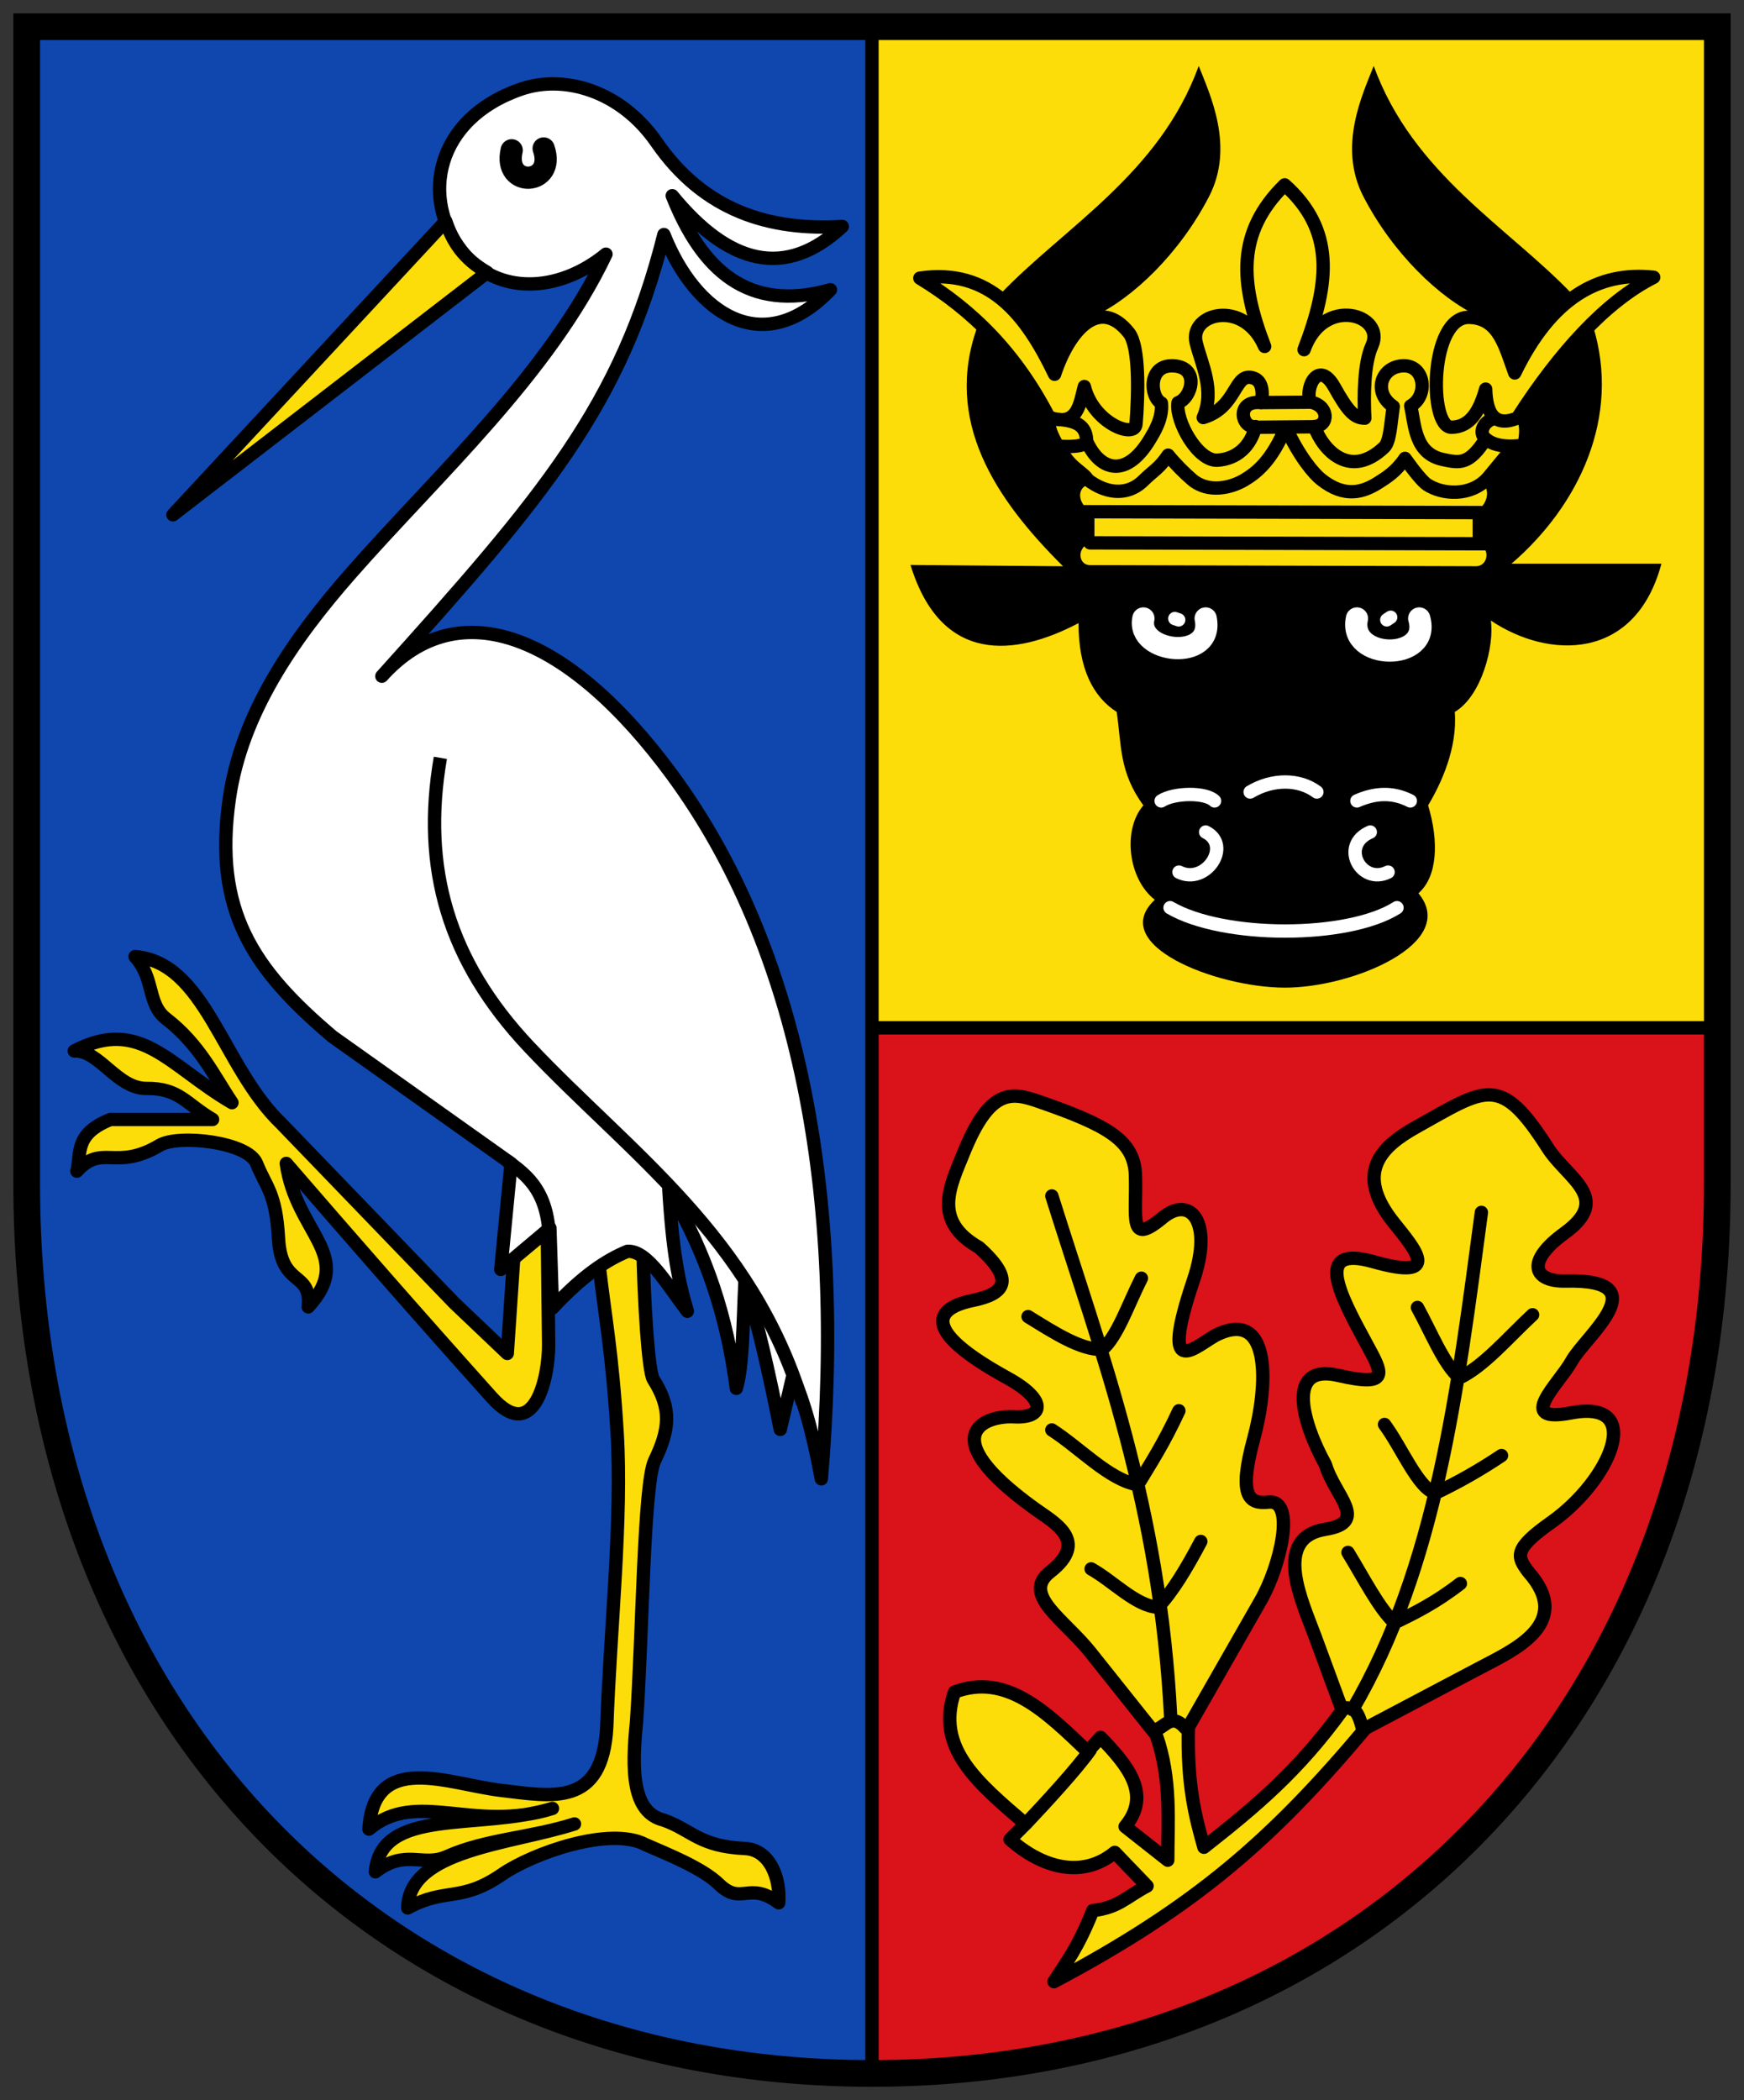 <svg xmlns="http://www.w3.org/2000/svg" height="472" width="392"><rect width="100%" height="100%" fill="#333333" stroke="none"/><defs><clipPath><path d="m 102.48 335.03 v -77.58 v -20.319 v -6.36 c 0.02 -1.166 0.039 -2.332 0.06 -3.498 c 0.02 -0.401 0.04 -0.803 0.06 -1.206 c 0.085 -1.069 0.171 -2.14 0.256 -3.21 c 0.101 -0.839 0.201 -1.677 0.302 -2.517 c 0.406 -2.225 0.665 -4.411 1.19 -6.496 c 0.787 -3.12 1.584 -6.134 2.682 -8.954 c 0.777 -1.992 1.638 -3.914 2.472 -5.803 c 0.589 -1.333 1.237 -2.653 1.959 -3.888 c 0.977 -1.671 1.951 -3.316 2.969 -4.929 c 0.708 -1.025 1.417 -2.05 2.125 -3.074 c 0.336 -0.438 0.673 -0.875 1.01 -1.312 c 0.881 -1.17 1.836 -2.256 2.743 -3.392 c 0.407 -0.457 0.814 -0.914 1.221 -1.371 c 0.447 -0.468 0.894 -0.935 1.34 -1.402 c 0.557 -0.689 1.326 -1.434 2 -2 c 0.713 -0.598 1.318 -1.326 2.05 -1.913 c 0.748 -0.602 1.425 -1.307 2.184 -1.9 c 2.12 -1.651 4.226 -3.317 6.541 -4.778 c 1.274 -0.804 2.554 -1.621 3.873 -2.396 c 4.267 -2.509 9.06 -4.534 14.181 -6.15 c 1.776 -0.561 3.614 -1 5.485 -1.478 c 0.974 -0.206 1.949 -0.411 2.923 -0.617 c 0.683 -0.111 1.366 -0.221 2.05 -0.332 c 1.335 -0.261 2.772 -0.312 4.174 -0.543 c 0.593 -0.05 1.186 -0.1 1.778 -0.15 c 0.814 -0.041 1.628 -0.08 2.442 -0.121 c 0.87 -0.132 1.856 -0.06 2.787 -0.06 h 1.477 c 0.528 0.015 1.055 0.03 1.582 0.045 c 0.418 0.02 0.835 0.04 1.251 0.06 c 1.186 0.096 2.372 0.191 3.557 0.286 c 1.291 0.171 2.582 0.342 3.873 0.513 c 3.23 0.635 6.337 1.216 9.268 2.125 c 8.891 2.76 16.429 6.681 23.06 11.682 c 1.144 0.863 2.228 1.797 3.346 2.682 c 0.577 0.508 1.155 1.016 1.733 1.523 c 0.556 0.449 1.026 1.013 1.552 1.492 c 0.818 0.746 1.684 1.534 2.381 2.397 c 0.587 0.726 1.309 1.346 1.899 2.08 c 1.286 1.603 2.695 3.117 3.903 4.808 c 1.412 1.978 2.785 3.998 4.054 6.12 c 0.702 1.174 1.315 2.405 2 3.602 c 0.341 0.703 0.683 1.407 1.024 2.11 c 0.436 0.986 0.944 1.976 1.372 2.985 c 0.598 1.406 1.11 2.858 1.673 4.311 c 1.155 2.984 1.817 6.218 2.637 9.54 c 0.221 1.251 0.442 2.502 0.663 3.753 c 0.336 1.71 0.319 3.51 0.602 5.306 c 0.051 0.98 0.101 1.96 0.152 2.939 c 0.015 0.613 0.029 1.226 0.045 1.839 c 0.005 1.914 0.009 3.829 0.015 5.743 v 18.947 v 80.87 h -145.98 z"/></clipPath><clipPath><path d="m 260.79 641.99 h 66.898 v 83.17 h -66.898 v -83.17 z"/></clipPath><clipPath><path d="m 0,0 841.89,0 0,595.276 L 0,595.276 0,0 z"/></clipPath><clipPath><path d="m 744.8,8.515 h 73.13 V 62.504 H 744.8 V 8.515 z"/></clipPath></defs><path d="M 196,6 6,6 6,266 c 0,120 75,195 190,200 z" fill="#0f47af" stroke="#000"/><path fill="#fcdd09" d="M 196,6 H386 V231 H196 z"/><path d="m 196 231 h 190 v 35 c 0 120 -80 200 -190 200 z" fill="#da121a"/><g stroke="#000" stroke-linejoin="round" stroke-linecap="round" stroke-width="3"><g fill="#fcdd09"><path d="m 134.64 284.13 c 1.356 12.01 2.939 19.456 4.067 37.768 1.196 19.423 -1.549 44.16 -2.324 66.24 -0.999 18.02 -12.12 15.632 -23.823 14.235 -11.926 -1.422 -28.476 -8.885 -29.633 8.716 10.751 -9.05 23.428 0.949 41.25 -4.648 -16.711 5.01 -38.47 -0.35 -39.801 14.235 6.801 -5.24 10.64 -0.986 16.06 -3.418 8.705 -3.91 19.03 -4.228 28.685 -7.331 -14.44 4.603 -37.19 5.788 -37.477 18.884 8.546 -4.695 11.871 -1.122 21.21 -7.554 6.911 -4.761 24.29 -10.911 32.25 -6.682 4.725 2.081 12.665 5.189 16.482 8.885 5.113 4.95 6.646 -0.853 13.441 4.189 0.432 -5.532 -2.01 -11.951 -7.554 -12.202 -10.32 -0.466 -11.927 -4.127 -18.303 -6.391 -7.115 -1.717 -7.209 -11.231 -6.101 -22.08 1.356 -19.562 1.613 -53.59 4.067 -58.685 3.327 -6.907 3.952 -11.667 -0.291 -18.303 -1.13 -1.767 -2.145 -17.908 -2.324 -30.21 -3.537 0.52 -7.095 0.067 -9.878 4.358 z"/><path d="m 115.47 282.68 l 7.554 -6.101 l 0.291 25.566 c 0.081 7.165 -3.126 22.682 -12.783 11.911 -16.922 -18.874 -31.378 -35.445 -46.19 -52.584 2.247 15.786 15.589 20.648 4.939 32.25 0.826 -8.186 -6.07 -4.25 -6.682 -15.398 -0.569 -10.287 -2.822 -11.524 -4.939 -16.85 -1.924 -4.841 -17.57 -6.582 -21.789 -4.067 -9.898 5.9 -12.967 -0.456 -18.593 5.81 1.04 -4.02 -0.689 -8.32 7.554 -11.621 h 22.951 c -5.999 -3.51 -7.481 -7.05 -14.817 -6.972 -6.681 0.073 -10.668 -8.69 -16.269 -8.425 14.863 -7.752 21.269 3.352 35.443 11.621 -4.04 -6 -7.238 -13.02 -14.817 -18.884 -4.314 -3.338 -2.5 -9.01 -6.972 -13.945 15.843 1.292 19.633 24.822 32.829 37.477 l 38.93 40.38 l 11.911 11.33 z"/><path d="m 244.46 393.66 c -9.289 -8.887 -18.285 -17.807 -29.924 -13.364 -4.25 12.482 4.967 20.21 15.979 29.633 l -3.486 3.486 c 7.263 6.417 16.269 8.879 23.532 2.905 l 7.263 7.554 c -4.685 2.457 -6.439 4.89 -12.202 5.52 -3.469 8.707 -5.973 11.629 -8.716 15.979 31.887 -16.924 49 -31.92 70.02 -56.942 l 25.856 -13.654 c 7.351 -3.882 21.06 -9.912 10.749 -21.499 -2.557 -3.441 -3.45 -5.081 5.112 -11.12 13.34 -9.411 21.353 -27.845 4.475 -24.613 -12.74 2.44 -2.731 -6.47 0.16 -11.672 3.109 -5.594 19.643 -18.473 -1.322 -17.961 -7.256 0.177 -9.206 -4.317 -0.279 -10.79 10.838 -7.859 0.634 -12.204 -3.788 -19.13 -10.675 -16.729 -13.8 -13.494 -29.633 -4.648 -7.657 4.278 -14.01 10.17 -4.939 21.499 4.645 5.802 11.11 13.177 -4.648 8.716 -13.445 -3.806 -7.671 7.182 -1.453 18.593 3.554 6.522 5.374 9.682 -6.391 6.972 -12.07 -2.78 -7.969 10.895 -2.905 20.05 1.981 6.889 9.999 12.923 0 14.526 -12.11 1.942 -5.182 16.356 -2.324 24.11 l 6.101 16.56 c -9.921 13.681 -19.502 21.695 -31.09 30.795 -1.944 -6.922 -3.818 -14.03 -3.486 -27.02 l 16.269 -28.471 c 4.419 -7.733 7.953 -22.768 1.743 -22.08 -4.317 0.479 -6.893 -1.155 -3.331 -14.273 3.218 -11.853 3.959 -28.971 -7.999 -23.495 -4.409 2.02 -13.718 12.11 -5.52 -12.202 4.442 -13.173 -0.817 -19.05 -6.972 -13.945 -7.773 6.452 -5.788 0.083 -6.101 -9.587 -0.253 -7.835 -6.361 -11.224 -21.789 -16.56 -6.081 -2.103 -10.946 -3.01 -16.85 11.621 -3.01 7.464 -7.105 15.186 3.486 21.21 8.341 7.5 5.655 10.463 -1.453 11.911 -4.951 1.01 -15.435 4.648 7.844 17.431 8.949 4.914 8.313 9.09 1.453 8.716 -6.653 -0.359 -18.234 4.117 4.648 20.627 4.415 3.185 12.409 7.27 3.486 14.235 -6.51 5.083 3.19 10.714 9.01 18.01 l 14.817 18.593 c 3.502 9.923 2.611 19.657 2.615 28.18 l -9.587 -7.554 c 5.96 -7.169 0.706 -13.638 -5.52 -20.05 z"/></g><path d="m 112.56 285.3 l 11.04 -9.297 l 0.581 17.983 c 6.868 -7.379 12.164 -10.828 16.85 -12.754 4.488 -0.281 8.976 7.575 13.464 13.464 -1.958 -6.518 -3.316 -13.362 -4.158 -27.35 8.66 14.891 13.08 28.697 15.169 44.682 1.499 -5.04 1.47 -14.459 1.922 -23.694 2.555 7.559 5.401 20.03 7.956 32.92 l 2.764 -11.77 c 2.154 4.357 4.308 11.203 6.462 22.881 5.492 -64.03 -4.993 -119.4 -33.53 -158.21 -22.968 -31.23 -47.817 -41.601 -65.25 -22.18 36.683 -40.725 53.777 -60.998 63.4 -99.26 7.127 17.947 22.357 28.14 37.427 12.401 -18.608 5.242 -28.959 -4.53 -35.555 -21.13 12.74 15.554 25.48 18.744 38.22 6.914 c -16.276 0.998 -31.03 -3.416 -41.735 -18.898 -8.06 -11.663 -20.844 -15.296 -30.513 -11.961 -19.312 6.661 -22.599 24.631 -13.235 36.471 c 7.777 9.832 21.579 9.45 32.368 0.61 c -12.908 27.11 -37.86 49.54 -57.41 71.82 -12.805 14.598 -24.504 31.32 -27.26 50.609 -3.585 25.12 5.247 38.24 23.24 53.46 l 40.09 28.471 z" fill="#fff"/></g><path d="m 219.76 73.22 c 6.654 3.195 11.353 13.237 16.56 21.499 -2.075 2.756 0.838 3.849 3.244 5.11 1.964 5.061 6.561 5.274 6.633 8.835 -5.177 0 -3.812 5.759 -0.199 6.34 v 7 c -4 0 -4 5 -1 5 l 86.9 0.253 c 3.097 -0.253 3.097 -5.253 -0.903 -5.253 v -7 c 3.054 -0.387 4.992 -5.741 1 -7 l 6.585 -7.985 c 4.689 0.149 5.872 -5.103 2.905 -6.462 4.933 -8.262 9.741 -14.531 16.56 -20.336 6.343 20.474 -3.085 40.35 -18.303 53.46 h 33.7 c -5.872 21.996 -25.414 21.489 -38.35 12.783 0.826 5.484 -1.963 16.874 -8.098 20.545 0.617 8.08 -3 16 -6 21 2.453 8.098 2.129 16 -2.171 19.755 9.245 11.135 -14.844 21.304 -30.21 21.21 -15.37 -0.096 -39.813 -9.629 -29.05 -19.755 c -6.098 -4.745 -7.231 -15.881 -2.563 -21.21 c -5.476 -7.457 -4.904 -13.543 -6 -21 -5.303 -3.405 -8.594 -9.72 -8.578 -19.964 -14.213 7.487 -30.882 9.371 -37.768 -13.07 l 34.28 0.291 c -15.269 -15.15 -26.956 -32.736 -19.17 -54.04 z"/><path d="m 224.7 66.24 c 14.503 -15.227 35.889 -27.06 44.74 -51.42 2.495 6.367 8.135 18.09 2.324 29.343 -6.598 12.777 -17.15 22.845 -25.755 26.855 -6.873 3.203 -6.418 7.553 -8.527 13.237 -3.514 -9.324 -8.536 -13.08 -12.783 -18.01 z"/><g stroke="#000"><g stroke-linejoin="round" stroke-linecap="round"><path d="m 38.867 115.7 l 61.32 -65.998 c 1.544 4.626 3.946 8.411 9.326 11.53 z" fill="#fcdd09" stroke-width="3"/><path d="m 115.01 33.778 c -2.01 8.642 10.08 7.904 7.19 -0.411" fill="none" stroke-width="5"/></g><g fill="none" stroke-width="3"><path d="m 98.98 170.32 c -4.264 24.714 1.699 45.612 19.961 64.972 22.597 23.956 49.878 42.32 61.48 80.1"/><path d="m 113.91 260.86 c 6.379 4.42 10.323 8.891 9.529 22.585"/></g></g><path d="m 353.51 66.24 c -14.503 -15.227 -35.889 -27.06 -44.74 -51.42 c -2.495 6.367 -8.135 18.09 -2.324 29.343 6.598 12.777 17.15 22.845 25.755 26.855 6.873 3.203 6.418 7.553 8.527 13.237 3.514 -9.324 8.536 -13.08 12.783 -18.01 z"/><g fill="none"><g stroke-linejoin="round" stroke-linecap="round"><g stroke="#fff"><path d="m 311.71 139.31 l 0.872 -0.581 m -48.52 0.291 l 0.872 0.291 m -1.938 64.69 c 12 7 40 7 51 0 m -49 -8 c 6 3 12 -6 6 -9 m 37 0 c -7 3 -2 12 4 9 m -7 -16 c 3.878 -1.705 7.849 -2.12 12 0 m -36 -2 c 5 -3 11 -3 15 0 m -35 2 c 2.871 -1.849 10 -2 12 0" stroke-width="3"/><path d="m 305 139 c -2.033 9.479 16.824 9.755 14 0 m -62 0 c -1.66 7.895 16 9.814 14 0" stroke-width="5"/></g><g stroke="#000" stroke-width="3"><path d="m 242.76 106.26 c 3.986 4.161 9.953 5.988 14.241 1.743 2.132 -2.111 3.564 -2.736 5.564 -5.709 1.667 2.067 3.842 4.193 5.363 5.492 3.667 3.129 8.852 1.844 11.799 0.073 3.02 -1.813 6.222 -4.575 9.274 -11.855 3.06 6.696 6.335 10.458 7.896 11.709 5.36 4.298 9.545 2.922 12.976 0.726 1.685 -1.078 3.927 -2.419 5.927 -5.419 2.216 3.118 4.02 5.259 4.911 5.855 3.502 2.335 9.775 2.722 13.55 -1.282 m -90.49 7.411 l 88.999 0.198 m -88.54 -15.613 c 0.22 -5.158 -4.171 -5.128 -8.189 -5.518 m 99.84 0 c -2.442 0.541 -3.658 3.238 -1.924 4.601 m -88.95 23.332 l 88.79 0.205 m -50.26 -31.734 l 10.898 -0.082 m -12.326 5.632 l 13.12 -0.111 m -59.49 -2.212 c -7.511 -14.481 -17.228 -24.04 -28.985 -31.19 c 15.66 -2.303 23.843 8.168 30.29 21.599 3.25 -9.828 10.06 -17.669 16.705 -9.297 2.388 3.01 2.152 13.678 1.598 20.482 -0.279 3.418 -9.628 -0.233 -11.621 -8.425 -1.013 3.781 -1.459 9.1 -7.639 6.972 -1.25 1.935 1.708 6.402 1.708 6.402 0 0 5.193 0.554 6.546 -0.868 2.955 6.415 8.837 8.173 14.13 -0.668 0.838 -1.4 2.94 -4.652 2.577 -8.122 -2.596 -1.316 -3.126 -8.72 2.77 -8.365 5.896 0.355 4.089 7.183 0.971 8.28 -0.62 4.162 4.46 13.201 8.861 12.928 4.401 -0.273 7.452 -3.157 8.57 -7.554 -3.275 0.488 -4.512 -6.102 1.307 -5.375 0.423 -2.52 0.16 -4.859 -1.743 -5.52 -4.491 -1.559 -3.535 6.537 -11.33 8.861 2.691 -6.203 -0.387 -11.908 -1.598 -16.85 -1.606 -6.555 10.688 -9.955 15.398 0.872 -5.443 -14.1 -6.484 -25.536 4.503 -36.32 11.233 10.02 10.215 21.813 4.358 37.04 4.4 -12.345 18.448 -7.822 15.252 -0.872 -1.796 3.907 -1.864 11.36 -1.598 16.269 -2.408 -0.015 -3.85 -1.647 -6.857 -7.02 -3.401 -6.073 -6.554 -0.33 -5.49 3.384 4.281 0.663 4.448 5.359 1.017 5.52 1.956 5.377 8.04 11.909 15.688 4.648 1.313 -1.246 1.444 -5.134 2.034 -9.151 -4.64 -3.11 -2.783 -8.938 2.179 -9.151 4.962 -0.213 5.779 6.776 1.743 9.01 0.981 4.383 0.898 10.714 7.263 12.06 3.838 0.809 5.853 1.188 9.622 -4.653 2.764 2.533 8.591 1.372 8.591 1.372 0 0 1.465 -5.996 -1.254 -6.423 9.03 -14 19.441 -25.738 30.396 -31.26 -12.411 -1.383 -23.08 4.69 -31.23 21.499 -2.197 -5.957 -3.549 -12.405 -10.313 -12.492 -8.84 -0.114 -9.05 24.723 -3.922 24.694 4.385 -0.025 6.41 -3.957 7.699 -8.57 0.161 5.86 2.219 8.655 7.408 6.391"/><path d="m 231.08 295.9 c 5.885 3.649 11.819 7.472 16.64 7.395 3.381 -2.722 5.942 -10.364 8.833 -16.02 m -20.13 -18.489 c 11.291 35.94 24.306 69.65 26.706 117.09 m 40.88 -1.643 c 18.869 -32.23 23.589 -71.57 28.965 -111.75 m 11.504 23.01 c -5.478 5.079 -10.956 11.575 -16.434 14.175 -3.58 -3.124 -6.363 -10.228 -9.45 -15.818 m -7.395 26.295 c 3.835 5.136 7.669 14.625 11.504 15.407 4.999 -2.38 9.792 -5.072 14.791 -8.423 m -34.512 21.775 c 3.492 5.691 6.985 12.631 10.477 15.818 4.577 -2.239 9.145 -4.458 14.791 -8.833 m -91.83 -34.512 c 6.437 4.151 12.874 11.191 19.31 12.326 2.945 -4.863 5.778 -9.169 9.244 -16.64 m -19.721 35.539 c 4.93 2.754 10.07 8.329 14.996 8.628 3.218 -3.364 6.437 -8.7 9.655 -14.791 m -9.655 42.11 c 1.87 -0.804 3.284 -3.435 6.163 -0.205 m 35.554 -4.519 c 2.477 -0.105 3.228 0.614 4.299 4.725 m -110.27 77.45 v -460 m 190 225 h -190 m 34.776 178.67 c 3.957 -4.204 11.348 -12.184 14.274 -16.388"/></g></g><path d="m 6,6 380,0 0,260 C 386,386 306,466 196,466 86,466 6,386 6,266 z" stroke="#000" stroke-width="6"/></g></svg>